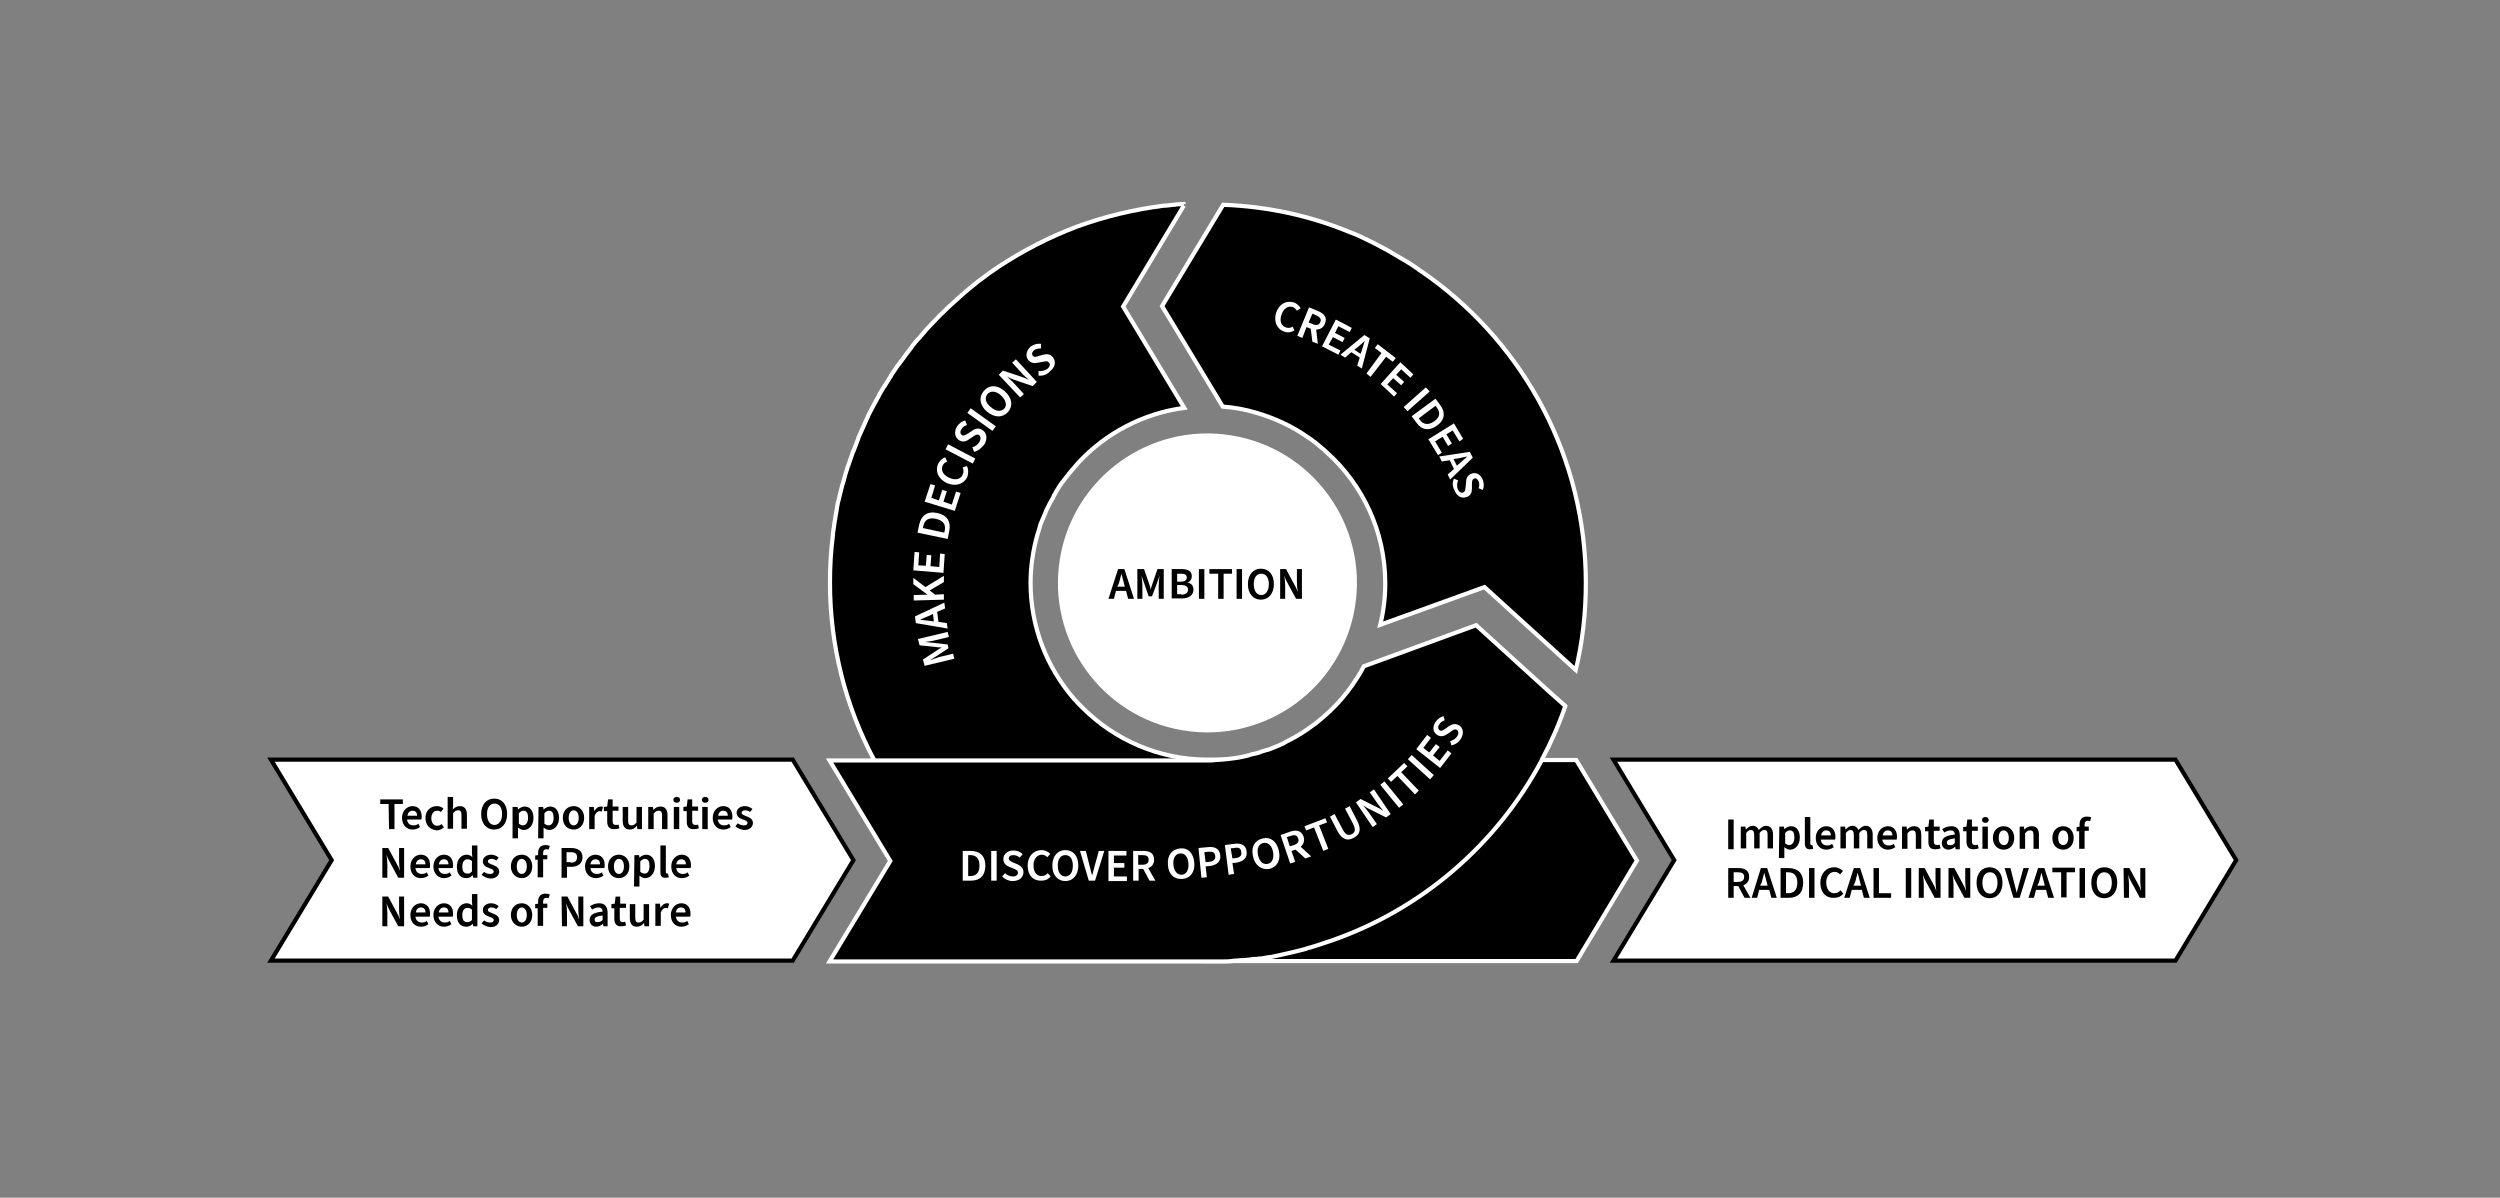 <?xml version="1.0" encoding="utf-8"?>
<!-- Generator: Adobe Illustrator 28.2.0, SVG Export Plug-In . SVG Version: 6.00 Build 0)  -->
<svg version="1.1" id="Ebene_1" xmlns="http://www.w3.org/2000/svg" xmlns:xlink="http://www.w3.org/1999/xlink" x="0px" y="0px"
	 viewBox="0 0 597 286" style="enable-background:new 0 0 597 286;" xml:space="preserve">
<rect x="0" y="0" width="597" height="286" fill="#808080" stroke="none"/>
<style type="text/css">
	.st0{fill:#FFFFFF;}
	.st1{stroke:#FFFFFF;stroke-miterlimit:10;}
	.st2{fill:#FFFFFF;stroke:#000000;stroke-miterlimit:10;}
</style>
<ellipse transform="matrix(0.16 -0.987 0.987 0.16 104.801 401.579)" class="st0" cx="288.4" cy="139.2" rx="35.7" ry="35.7"/>
<path class="st1" d="M282.7,49.1L282.7,49.1l-14.5,24.1l14.6,24.2c-9.9,1.3-18.8,6.1-25.3,13.1c-0.4,0.5-0.8,0.9-1.2,1.4l0,0
	c-0.4,0.4-0.7,0.9-1.1,1.3c-0.1,0.1-0.2,0.3-0.3,0.4c-0.3,0.3-0.5,0.7-0.8,1c-0.1,0.2-0.2,0.3-0.4,0.5c-0.2,0.3-0.5,0.7-0.7,1
	c-0.1,0.2-0.2,0.3-0.3,0.5c-0.3,0.5-0.6,0.9-0.8,1.4c-0.2,0.2-0.3,0.5-0.4,0.8c-0.1,0.2-0.3,0.5-0.4,0.7c-0.2,0.3-0.3,0.6-0.5,0.9
	c-0.1,0.2-0.2,0.4-0.3,0.6c-0.2,0.3-0.3,0.7-0.5,1c0,0.1-0.1,0.2-0.1,0.3c-0.4,0.9-0.7,1.7-1.1,2.6l0,0c-0.2,0.4-0.3,0.9-0.4,1.3
	c0,0.1-0.1,0.2-0.1,0.3c-0.1,0.4-0.3,0.9-0.4,1.3c-1,3.6-1.6,7.4-1.6,11.4c0,10.5,3.9,20.2,10.3,27.6c0.7,0.8,1.4,1.5,2.1,2.2
	c7.6,7.6,18.2,12.4,29.8,12.4h79.9c0,0,0,0,0,0.1l0,0h8.2l14.5,24l-14.4,24h-88.1c-20.5,0-39.4-6.9-54.6-18.4c-3.2-2.4-6.2-5-9-7.9
	c-6.4-6.4-11.9-13.7-16.1-21.7l0,0c0,0,0,0,0-0.1c-6.7-12.6-10.5-27-10.5-42.2c0-3.9,0.2-7.6,0.7-11.4l0,0c0-0.1,0-0.2,0-0.3
	c0-0.2,0.1-0.4,0.1-0.7c0.1-0.7,0.2-1.4,0.3-2.1c0-0.2,0.1-0.4,0.1-0.6c0.1-0.8,0.3-1.6,0.4-2.4c0-0.2,0.1-0.4,0.1-0.7
	c0.1-0.7,0.3-1.4,0.5-2.1c0-0.2,0.1-0.3,0.1-0.5c0.2-0.8,0.4-1.6,0.6-2.4c0.1-0.2,0.1-0.4,0.2-0.6c0.2-0.7,0.4-1.4,0.6-2.2
	c0-0.1,0.1-0.2,0.1-0.3c0.2-0.8,0.5-1.6,0.8-2.4c0.1-0.2,0.1-0.4,0.2-0.6c0.3-0.8,0.5-1.5,0.8-2.3c0,0,0-0.1,0.1-0.1
	c0.3-0.8,0.6-1.6,0.9-2.4c0.1-0.2,0.2-0.4,0.2-0.6c0.7-1.6,1.4-3.1,2.1-4.7c0.1-0.2,0.2-0.3,0.2-0.5c0.4-0.8,0.8-1.5,1.2-2.3l0,0
	c0.4-0.7,0.8-1.5,1.2-2.2c0.1-0.1,0.2-0.3,0.2-0.4c0.4-0.8,0.9-1.5,1.3-2.2c0,0,0-0.1,0.1-0.1c0.4-0.7,0.9-1.4,1.3-2.1
	c0.1-0.1,0.2-0.2,0.2-0.4c0.5-0.7,1-1.4,1.5-2.2l0.1-0.1c0.5-0.7,1-1.3,1.5-2c0.1-0.1,0.1-0.2,0.2-0.3c0.5-0.7,1.1-1.4,1.6-2.1
	c0-0.1,0.1-0.1,0.1-0.2c0.5-0.6,1-1.3,1.6-1.9c0.1-0.1,0.1-0.2,0.2-0.2c0.6-0.7,1.1-1.3,1.7-2c0.1-0.1,0.1-0.1,0.2-0.2
	c0.6-0.6,1.1-1.2,1.7-1.8c0-0.1,0.1-0.1,0.1-0.1c0.6-0.6,1.2-1.3,1.9-1.9c0.1-0.1,0.1-0.1,0.2-0.2c0.6-0.6,1.2-1.2,1.9-1.8l0.1-0.1
	c0.7-0.6,1.3-1.2,2-1.8c0.1-0.1,0.2-0.1,0.2-0.2c0.7-0.6,1.3-1.1,2-1.7l0,0c0.7-0.6,1.4-1.1,2.1-1.7c0.1-0.1,0.2-0.1,0.3-0.2
	c1.4-1.1,2.8-2.1,4.3-3.1c0.1-0.1,0.2-0.1,0.3-0.2c5.8-3.8,12-7,18.6-9.5c6.6-2.4,13.6-4.1,20.8-5c0.1,0,0.3,0,0.4,0
	c0.6-0.1,1.2-0.1,1.8-0.2c0.2,0,0.5,0,0.7-0.1c0.6,0,1.1-0.1,1.7-0.1C282.6,49.1,282.7,49.1,282.7,49.1"/>
<path class="st1" d="M352.5,149.3l17.7,16.1l3.5,3.1l0.1,0.1c-1.5,4.4-3.4,8.7-5.6,12.8c0,0,0,0,0,0.1l0,0
	c-10.7,20.1-28.7,35.7-50.5,43.2c-0.5,0.2-1,0.3-1.5,0.5s-1,0.3-1.5,0.5s-1.1,0.3-1.6,0.5c-0.4,0.1-0.9,0.2-1.3,0.4
	c-1.8,0.5-3.6,0.9-5.4,1.3c-0.4,0.1-0.9,0.2-1.3,0.3c-0.3,0.1-0.7,0.1-1,0.2c-0.4,0.1-0.8,0.2-1.3,0.2c-0.4,0.1-0.7,0.1-1.1,0.2
	c-0.3,0.1-0.7,0.1-1,0.1c-0.4,0.1-0.7,0.1-1.1,0.1c0,0-0.1,0-0.2,0c-0.4,0.1-0.9,0.1-1.3,0.2c-0.1,0-0.2,0-0.3,0
	c-0.5,0.1-1,0.1-1.5,0.1c-0.4,0-0.7,0.1-1.1,0.1c-0.3,0-0.7,0-1,0.1c-0.7,0.1-1.4,0.1-2.1,0.1c-0.4,0-0.7,0-1.1,0h0
	c-0.4,0-0.7,0-1.1,0c-0.5,0-1.1,0-1.6,0l0,0h-90.2l14.5-24l-14.5-24h10.4l0,0h79.8c0.6,0,1.3,0,1.9-0.1c1.9-0.1,3.8-0.3,5.6-0.6
	c0.9-0.2,1.7-0.3,2.6-0.6c0.1,0,0.2-0.1,0.3-0.1c0.3-0.1,0.6-0.2,0.9-0.2c0.1,0,0.3-0.1,0.4-0.1c0.4-0.1,0.8-0.2,1.2-0.4
	c0.4-0.1,0.8-0.3,1.3-0.4c0,0,0,0,0.1,0c0.3-0.1,0.6-0.2,0.9-0.3c0.2-0.1,0.4-0.2,0.7-0.3c0.8-0.3,1.5-0.6,2.3-1
	c0.2-0.1,0.4-0.2,0.5-0.3c1.8-0.9,3.6-1.9,5.3-3.1l0,0c2.5-1.7,4.8-3.7,6.9-5.9c1.8-1.9,3.4-4,4.8-6.2c0.6-0.9,1.2-1.9,1.7-2.9
	L352.5,149.3z"/>
<path class="st1" d="M341.4,66.2c-0.6-0.4-1.1-0.8-1.7-1.2c-0.3-0.2-0.6-0.4-0.9-0.6l-0.1-0.1c-0.5-0.4-1.1-0.7-1.6-1.1
	c-0.8-0.5-1.6-1-2.5-1.5c-0.6-0.3-1.1-0.7-1.7-1c-0.3-0.2-0.6-0.3-0.8-0.5c-0.3-0.2-0.6-0.3-0.9-0.5c-1.1-0.6-2.3-1.2-3.4-1.8l0,0
	c-1-0.5-1.9-0.9-2.9-1.4c-0.8-0.4-1.6-0.7-2.4-1c-0.2-0.1-0.3-0.1-0.5-0.2c-9.3-3.8-19.3-6-29.9-6.4l-14.6,24.2l14.5,24
	c2.8,0.2,5.5,0.7,8.1,1.5l0,0c4.4,1.3,8.5,3.2,12.2,5.8c0.5,0.3,0.9,0.6,1.4,1c0.3,0.2,0.6,0.4,0.9,0.7c0.2,0.2,0.5,0.4,0.7,0.6
	c0.5,0.4,1,0.8,1.5,1.3c8.6,7.7,14,18.9,14,31.3c0,3.4-0.4,6.7-1.2,9.9l24.9-9l21.8,19.8l0,0c1.6-6.7,2.4-13.6,2.4-20.8
	C378.7,109.2,364,82.6,341.4,66.2"/>
<path class="st2" d="M519.5,181.4H385.3l14.5,24l-14.5,24h134.2l14.5-24L519.5,181.4z"/>
<path class="st2" d="M189.3,181.4H64.7l14.5,24l-14.5,24h124.6l14.5-24L189.3,181.4z"/>
<g>
	<path class="st0" d="M304.7,74.8c0.7-2.2,2.4-3.1,4.2-2.6c0.9,0.3,1.4,0.9,1.7,1.4l-0.9,0.6c-0.3-0.4-0.6-0.8-1.1-0.9
		c-1.1-0.3-2.1,0.4-2.6,1.9s0,2.7,1.1,3c0.6,0.2,1.1,0.1,1.6-0.2l0.4,0.9c-0.8,0.5-1.6,0.6-2.4,0.3C305.1,78.7,304.1,77,304.7,74.8z
		"/>
</g>
<g>
	<path class="st0" d="M312.6,73.4l2.2,0.9c1.4,0.6,2.2,1.5,1.6,3c-0.4,1-1.2,1.4-2.1,1.4l0.4,3.4l-1.3-0.5l-0.4-3.1l-1-0.4l-1,2.6
		l-1.2-0.5L312.6,73.4z M313.5,77.4c0.9,0.4,1.5,0.2,1.8-0.5s-0.1-1.2-1-1.6l-0.9-0.4l-0.9,2.1L313.5,77.4z"/>
</g>
<g>
	<path class="st0" d="M319,76.3l3.8,2l-0.5,1l-2.7-1.4l-0.8,1.6l2.3,1.2l-0.5,1l-2.3-1.2l-1,1.8l2.8,1.4l-0.5,1l-3.9-2L319,76.3z"/>
</g>
<g>
	<path class="st0" d="M325.8,80l1.3,0.8l-1.9,7.2l-1.1-0.7l0.6-1.9l-2-1.3l-1.5,1.3l-1.1-0.7L325.8,80z M323.4,83.5l1.5,1l0.3-0.8
		c0.2-0.8,0.5-1.5,0.7-2.3l0,0c-0.6,0.6-1.2,1.1-1.8,1.6L323.4,83.5z"/>
</g>
<g>
	<path class="st0" d="M329.9,84.3l-1.6-1.2l0.7-0.9l4.3,3.3l-0.7,0.9l-1.6-1.2l-3.7,4.8l-1-0.8L329.9,84.3z"/>
</g>
<g>
	<path class="st0" d="M334.4,86.5l3.1,2.9l-0.7,0.8l-2.2-2l-1.2,1.3l1.9,1.7l-0.7,0.8l-1.9-1.7l-1.4,1.5l2.3,2.1l-0.7,0.8l-3.2-3
		L334.4,86.5z"/>
</g>
<g>
	<path class="st0" d="M340.5,92.5l0.9,1l-5.3,4.7l-0.9-1L340.5,92.5z"/>
</g>
<g>
	<path class="st0" d="M342.8,95.2l1.1,1.5c1.3,1.7,1.2,3.5-0.7,4.9c-1.9,1.4-3.7,1.1-4.9-0.6l-1.2-1.6L342.8,95.2z M339.1,100.3
		c0.8,1.1,2,1.3,3.4,0.3s1.5-2.1,0.6-3.3l-0.3-0.4l-4,3L339.1,100.3z"/>
</g>
<g>
	<path class="st0" d="M347.2,101.1l2.2,3.7l-0.9,0.6l-1.6-2.6l-1.5,0.9l1.3,2.2l-0.9,0.6l-1.3-2.2l-1.8,1.1l1.6,2.7l-0.9,0.6
		l-2.3-3.8L347.2,101.1z"/>
</g>
<g>
	<path class="st0" d="M351,107.9l0.7,1.4l-5.4,5.2l-0.6-1.2l1.5-1.3l-1-2.1l-1.9,0.3l-0.6-1.2L351,107.9z M347.1,109.6l0.8,1.6
		l0.7-0.6c0.6-0.5,1.2-1.1,1.8-1.6l0,0c-0.8,0.2-1.6,0.3-2.4,0.5L347.1,109.6z"/>
</g>
<g>
	<path class="st0" d="M347.2,114.3l1,0.4c-0.3,0.7-0.3,1.4-0.1,2.1c0.3,0.7,0.8,1,1.3,0.8s0.5-0.7,0.6-1.4l0.1-1.1
		c0-0.8,0.3-1.6,1.3-2c1.1-0.4,2.2,0.2,2.7,1.5c0.3,0.8,0.3,1.7,0,2.4l-1-0.4c0.2-0.6,0.2-1.1,0-1.6c-0.2-0.6-0.7-0.9-1.1-0.7
		c-0.5,0.2-0.5,0.8-0.5,1.4v1c0,0.9-0.3,1.7-1.3,2c-1.1,0.4-2.3-0.1-2.9-1.7C346.8,116.1,346.8,115.1,347.2,114.3z"/>
</g>
<g>
	<path class="st0" d="M229.9,203.2h1.9c2.2,0,3.5,1.2,3.5,3.5c0,2.4-1.3,3.6-3.4,3.6h-2V203.2z M231.7,209.2c1.4,0,2.2-0.8,2.2-2.5
		s-0.8-2.5-2.2-2.5h-0.5v5H231.7z"/>
</g>
<g>
	<path class="st0" d="M236.7,203.2h1.3v7.1h-1.3V203.2z"/>
</g>
<g>
	<path class="st0" d="M239.3,209.3l0.7-0.8c0.5,0.5,1.2,0.8,1.9,0.8c0.8,0,1.2-0.4,1.2-0.9c0-0.6-0.5-0.7-1.1-1l-1-0.4
		c-0.7-0.3-1.4-0.8-1.4-1.9c0-1.1,1-2,2.4-2c0.9,0,1.7,0.3,2.2,0.9l-0.7,0.8c-0.4-0.4-1-0.6-1.5-0.6c-0.7,0-1.1,0.3-1.1,0.8
		s0.5,0.7,1.1,1l1,0.4c0.8,0.4,1.4,0.9,1.4,1.9c0,1.2-1,2.1-2.6,2.1C240.9,210.4,240,210,239.3,209.3z"/>
</g>
<g>
	<path class="st0" d="M245.4,206.7c0-2.3,1.5-3.7,3.3-3.7c0.9,0,1.6,0.4,2.1,0.9l-0.7,0.8c-0.4-0.4-0.8-0.6-1.3-0.6
		c-1.1,0-2,1-2,2.5c0,1.6,0.7,2.6,1.9,2.6c0.6,0,1.1-0.2,1.5-0.7l0.7,0.8c-0.6,0.7-1.3,1-2.2,1C246.8,210.4,245.4,209.1,245.4,206.7
		z"/>
</g>
<g>
	<path class="st0" d="M251.3,206.7c0-2.3,1.3-3.7,3.1-3.7c1.9,0,3.1,1.4,3.1,3.7s-1.3,3.7-3.1,3.7
		C252.6,210.4,251.3,209,251.3,206.7z M256.2,206.7c0-1.6-0.7-2.5-1.8-2.5s-1.8,0.9-1.8,2.5s0.7,2.6,1.8,2.6
		C255.5,209.3,256.2,208.3,256.2,206.7z"/>
</g>
<g>
	<path class="st0" d="M257.9,203.2h1.4l0.9,3.6c0.2,0.8,0.4,1.5,0.6,2.3l0,0c0.2-0.8,0.4-1.5,0.6-2.3l1-3.6h1.3l-2.2,7.1H260
		L257.9,203.2z"/>
</g>
<g>
	<path class="st0" d="M264.7,203.2h4.3v1.1h-3v1.8h2.5v1.1H266v2.1h3.1v1.1h-4.4V203.2z"/>
</g>
<g>
	<path class="st0" d="M270.6,203.2h2.4c1.5,0,2.6,0.5,2.6,2.1c0,1.1-0.6,1.7-1.4,2l1.7,3h-1.4l-1.5-2.8h-1.1v2.8h-1.3L270.6,203.2
		L270.6,203.2z M272.8,206.5c1,0,1.5-0.4,1.5-1.2s-0.5-1.1-1.5-1.1h-1v2.3H272.8z"/>
</g>
<g>
	<path class="st0" d="M278.9,206.5c-0.2-2.3,1-3.7,2.9-3.9s3.2,1.1,3.4,3.4c0.2,2.3-1,3.8-2.9,3.9S279,208.8,278.9,206.5z
		 M283.8,206.2c-0.1-1.6-0.9-2.5-2-2.4s-1.7,1.1-1.6,2.6c0.1,1.6,0.9,2.5,2,2.5C283.3,208.8,283.9,207.8,283.8,206.2z"/>
</g>
<g>
	<path class="st0" d="M286.2,202.5l2.2-0.2c1.6-0.2,2.8,0.3,3,1.9c0.2,1.6-0.9,2.4-2.5,2.6l-1,0.1l0.3,2.6l-1.3,0.1L286.2,202.5z
		 M288.8,205.8c1-0.1,1.5-0.6,1.4-1.4c-0.1-0.9-0.7-1.1-1.7-1l-0.9,0.1l0.3,2.4L288.8,205.8z"/>
</g>
<g>
	<path class="st0" d="M292.5,201.8l2.2-0.3c1.6-0.2,2.8,0.2,3,1.8s-0.8,2.4-2.4,2.7l-1,0.1l0.4,2.6l-1.3,0.2L292.5,201.8z
		 M295.1,204.9c1-0.1,1.5-0.6,1.3-1.5c-0.1-0.9-0.7-1.1-1.7-0.9l-0.8,0.1l0.4,2.4L295.1,204.9z"/>
</g>
<g>
	<path class="st0" d="M299.2,204.4c-0.5-2.2,0.5-3.8,2.4-4.2c1.8-0.4,3.3,0.7,3.8,3s-0.5,3.9-2.3,4.3
		C301.2,207.8,299.6,206.6,299.2,204.4z M304,203.4c-0.3-1.5-1.2-2.3-2.3-2.1c-1.1,0.2-1.6,1.3-1.3,2.8c0.3,1.6,1.2,2.4,2.3,2.2
		C303.8,206.1,304.3,204.9,304,203.4z"/>
</g>
<g>
	<path class="st0" d="M305.8,199.4l2.3-0.8c1.4-0.5,2.7-0.3,3.2,1.2c0.3,1,0,1.8-0.7,2.4l2.5,2.3l-1.4,0.5l-2.3-2.1l-1,0.3l0.9,2.6
		l-1.2,0.4L305.8,199.4z M309,201.8c0.9-0.3,1.3-0.9,1-1.6c-0.3-0.8-0.8-0.9-1.8-0.6l-0.9,0.3l0.7,2.2L309,201.8z"/>
</g>
<g>
	<path class="st0" d="M313.8,197.6l-1.9,0.7l-0.4-1l5-1.9l0.4,1l-1.9,0.7l2.2,5.6l-1.2,0.5L313.8,197.6z"/>
</g>
<g>
	<path class="st0" d="M319.4,198.5l-1.8-3.5l1.1-0.6l1.9,3.6c0.7,1.4,1.4,1.6,2.2,1.2c0.8-0.4,1-1.1,0.3-2.5l-1.9-3.6l1.1-0.6
		l1.8,3.5c1.1,2.1,0.6,3.4-0.9,4.1C321.8,200.9,320.5,200.5,319.4,198.5z"/>
</g>
<g>
	<path class="st0" d="M323.8,191.6l1.1-0.8l4,2c0.5,0.2,1,0.6,1.5,0.9l0,0c-0.5-0.6-1.1-1.3-1.5-1.9l-1.8-2.6l1-0.7l4,5.9l-1.1,0.8
		l-4-2c-0.5-0.2-1-0.6-1.5-0.9l0,0c0.5,0.6,1,1.2,1.5,1.9l1.8,2.6l-1,0.7L323.8,191.6z"/>
</g>
<g>
	<path class="st0" d="M329.6,187.4l1-0.8l4.5,5.5l-1,0.8L329.6,187.4z"/>
</g>
<g>
	<path class="st0" d="M333.7,185.3l-1.5,1.4l-0.8-0.8l3.9-3.7l0.8,0.8l-1.5,1.4l4.2,4.4l-0.9,0.9L333.7,185.3z"/>
</g>
<g>
	<path class="st0" d="M336.2,181.3l0.9-1l5.3,4.8l-0.9,1L336.2,181.3z"/>
</g>
<g>
	<path class="st0" d="M338.2,178.9l2.6-3.4l0.9,0.7l-1.8,2.4l1.4,1.1l1.6-2l0.9,0.7l-1.6,2l1.6,1.3l1.9-2.5l0.9,0.7l-2.7,3.5
		L338.2,178.9z"/>
</g>
<g>
	<path class="st0" d="M346.6,178l-0.3-1c0.7-0.2,1.3-0.6,1.7-1.2c0.4-0.7,0.3-1.2-0.1-1.5c-0.5-0.3-0.9,0-1.4,0.4l-0.9,0.6
		c-0.6,0.4-1.5,0.8-2.4,0.2c-1-0.6-1.2-1.9-0.4-3.1c0.5-0.7,1.2-1.2,1.9-1.4l0.3,1c-0.6,0.2-1,0.5-1.3,1c-0.4,0.6-0.3,1.1,0.1,1.4
		c0.5,0.3,0.9-0.1,1.4-0.4l0.8-0.6c0.8-0.5,1.5-0.7,2.4-0.2c1,0.6,1.3,1.9,0.4,3.3C348.4,177.2,347.6,177.8,346.6,178z"/>
</g>
<g>
	<path d="M267,135.9h1.5l2.3,7.1h-1.4l-0.5-1.9h-2.4L266,143h-1.3L267,135.9z M266.8,140.1h1.8l-0.2-0.8c-0.2-0.8-0.4-1.6-0.6-2.3
		l0,0c-0.2,0.8-0.4,1.6-0.6,2.3L266.8,140.1z"/>
	<path d="M271.7,135.9h1.5l1.2,3.5c0.2,0.5,0.3,0.9,0.4,1.4l0,0c0.1-0.5,0.2-0.9,0.4-1.4l1.2-3.5h1.5v7.1h-1.2v-3.2
		c0-0.7,0.1-1.7,0.2-2.3l0,0l-0.6,1.7l-1.2,3.2h-0.8l-1.1-3.2l-0.6-1.7l0,0c0.1,0.7,0.2,1.6,0.2,2.3v3.2h-1.2v-7.1H271.7z"/>
	<path d="M279.8,135.9h2.3c1.5,0,2.5,0.4,2.5,1.7c0,0.7-0.4,1.3-1,1.5l0,0c0.8,0.2,1.4,0.7,1.4,1.7c0,1.4-1.2,2.1-2.7,2.1h-2.5
		L279.8,135.9L279.8,135.9z M282,138.9c1,0,1.4-0.4,1.4-1c0-0.7-0.5-0.9-1.4-0.9h-0.9v1.9H282z M282.1,142c1,0,1.6-0.4,1.6-1.2
		c0-0.7-0.6-1.1-1.6-1.1h-1v2.2h1V142z"/>
	<path d="M286.3,135.9h1.3v7.1h-1.3V135.9z"/>
	<path d="M290.8,137h-2v-1.1h5.4v1.1h-2v6h-1.3v-6H290.8z"/>
	<path d="M295.3,135.9h1.3v7.1h-1.3V135.9z"/>
	<path d="M298,139.5c0-2.3,1.3-3.7,3.1-3.7c1.9,0,3.1,1.4,3.1,3.7s-1.3,3.7-3.1,3.7S298,141.8,298,139.5z M303,139.5
		c0-1.6-0.7-2.5-1.8-2.5c-1.1,0-1.8,0.9-1.8,2.5s0.7,2.6,1.8,2.6S303,141,303,139.5z"/>
	<path d="M305.7,135.9h1.4l2.1,3.9c0.3,0.5,0.5,1,0.7,1.6l0,0c-0.1-0.8-0.2-1.6-0.2-2.4v-3.1h1.2v7.1h-1.4l-2.1-3.9
		c-0.3-0.5-0.5-1-0.7-1.6l0,0c0.1,0.7,0.2,1.6,0.2,2.4v3.1h-1.2V135.9z"/>
</g>
<g>
	<path d="M92.8,192h-2v-1.1h5.4v1.1h-2v6h-1.3L92.8,192L92.8,192z"/>
	<path d="M96,195.3c0-1.7,1.2-2.8,2.5-2.8c1.4,0,2.2,1,2.2,2.5c0,0.3,0,0.5-0.1,0.7h-3.4c0.1,0.9,0.7,1.4,1.5,1.4
		c0.5,0,0.9-0.1,1.2-0.4l0.4,0.8c-0.5,0.4-1.2,0.6-1.8,0.6C97.2,198.1,96,197.1,96,195.3z M99.6,194.8c0-0.8-0.4-1.2-1.1-1.2
		c-0.6,0-1.1,0.4-1.2,1.2H99.6z"/>
	<path d="M101.6,195.3c0-1.8,1.3-2.8,2.7-2.8c0.7,0,1.2,0.2,1.6,0.6l-0.6,0.8c-0.3-0.2-0.5-0.3-0.9-0.3c-0.8,0-1.4,0.7-1.4,1.8
		s0.6,1.8,1.4,1.8c0.4,0,0.8-0.2,1.1-0.4l0.5,0.8c-0.5,0.4-1.1,0.7-1.7,0.7C102.7,198.1,101.6,197.1,101.6,195.3z"/>
	<path d="M106.9,190.3h1.3v2l-0.1,1c0.4-0.4,1-0.8,1.7-0.8c1.2,0,1.7,0.8,1.7,2.1v3.3h-1.3v-3.2c0-0.9-0.2-1.2-0.8-1.2
		c-0.5,0-0.8,0.2-1.2,0.7v3.7h-1.3C106.9,197.9,106.9,190.3,106.9,190.3z"/>
	<path d="M114.9,194.4c0-2.3,1.3-3.7,3.1-3.7c1.9,0,3.1,1.4,3.1,3.7s-1.3,3.7-3.1,3.7C116.2,198.1,114.9,196.7,114.9,194.4z
		 M119.9,194.4c0-1.6-0.7-2.5-1.8-2.5c-1.1,0-1.8,0.9-1.8,2.5s0.7,2.6,1.8,2.6C119.1,197,119.9,196,119.9,194.4z"/>
	<path d="M122.5,192.7h1.1l0.1,0.6l0,0c0.5-0.4,1-0.7,1.6-0.7c1.3,0,2.1,1.1,2.1,2.7c0,1.8-1.1,2.9-2.3,2.9c-0.5,0-0.9-0.2-1.4-0.6
		v0.9v1.7h-1.3v-7.5H122.5z M126.1,195.3c0-1.1-0.3-1.7-1.1-1.7c-0.4,0-0.7,0.2-1.1,0.6v2.5c0.4,0.3,0.7,0.4,1,0.4
		C125.5,197.1,126.1,196.5,126.1,195.3z"/>
	<path d="M128.6,192.7h1.1l0.1,0.6l0,0c0.5-0.4,1-0.7,1.6-0.7c1.3,0,2.1,1.1,2.1,2.7c0,1.8-1.1,2.9-2.3,2.9c-0.5,0-0.9-0.2-1.4-0.6
		v0.9v1.7h-1.3L128.6,192.7L128.6,192.7z M132.2,195.3c0-1.1-0.3-1.7-1.1-1.7c-0.4,0-0.7,0.2-1.1,0.6v2.5c0.4,0.3,0.7,0.4,1,0.4
		C131.7,197.1,132.2,196.5,132.2,195.3z"/>
	<path d="M134.4,195.3c0-1.8,1.2-2.8,2.6-2.8c1.3,0,2.5,1,2.5,2.8s-1.2,2.8-2.5,2.8C135.6,198.1,134.4,197.1,134.4,195.3z
		 M138.2,195.3c0-1.1-0.5-1.8-1.2-1.8s-1.2,0.7-1.2,1.8s0.5,1.8,1.2,1.8S138.2,196.4,138.2,195.3z"/>
	<path d="M140.7,192.7h1.1l0.1,1l0,0c0.4-0.7,1-1.1,1.5-1.1c0.3,0,0.4,0,0.6,0.1l-0.3,1.1c-0.2,0-0.3-0.1-0.5-0.1
		c-0.4,0-0.9,0.3-1.2,1.1v3.2h-1.3L140.7,192.7L140.7,192.7z"/>
	<path d="M145,196.2v-2.5h-0.8v-1l0.8-0.1l0.2-1.7h1.1v1.7h1.4v1h-1.4v2.5c0,0.6,0.2,0.9,0.8,0.9c0.2,0,0.4,0,0.6-0.1l0.2,0.9
		c-0.3,0.1-0.7,0.2-1.1,0.2C145.5,198.1,145,197.3,145,196.2z"/>
	<path d="M148.7,196v-3.3h1.3v3.2c0,0.9,0.2,1.2,0.8,1.2c0.5,0,0.8-0.2,1.2-0.7v-3.7h1.3v5.3h-1.1l-0.1-0.8l0,0
		c-0.5,0.6-1,0.9-1.7,0.9C149.2,198.1,148.7,197.3,148.7,196z"/>
	<path d="M154.8,192.7h1.1l0.1,0.7l0,0c0.5-0.5,1-0.8,1.7-0.8c1.2,0,1.7,0.8,1.7,2.1v3.3h-1.3v-3.2c0-0.9-0.2-1.2-0.8-1.2
		c-0.5,0-0.8,0.2-1.2,0.7v3.7h-1.3V192.7z"/>
	<path d="M160.8,191c0-0.4,0.3-0.7,0.8-0.7s0.8,0.3,0.8,0.7s-0.3,0.7-0.8,0.7S160.8,191.4,160.8,191z M160.9,192.7h1.3v5.3h-1.3
		V192.7z"/>
	<path d="M164,196.2v-2.5h-0.8v-1l0.8-0.1l0.2-1.7h1.1v1.7h1.4v1h-1.4v2.5c0,0.6,0.2,0.9,0.8,0.9c0.2,0,0.4,0,0.6-0.1l0.2,0.9
		c-0.3,0.1-0.7,0.2-1.1,0.2C164.4,198.1,164,197.3,164,196.2z"/>
	<path d="M167.6,191c0-0.4,0.3-0.7,0.8-0.7s0.8,0.3,0.8,0.7s-0.3,0.7-0.8,0.7S167.6,191.4,167.6,191z M167.7,192.7h1.3v5.3h-1.3
		V192.7z"/>
	<path d="M170.2,195.3c0-1.7,1.2-2.8,2.5-2.8c1.4,0,2.2,1,2.2,2.5c0,0.3,0,0.5-0.1,0.7h-3.4c0.1,0.9,0.7,1.4,1.5,1.4
		c0.5,0,0.9-0.1,1.2-0.4l0.4,0.8c-0.5,0.4-1.2,0.6-1.8,0.6C171.4,198.1,170.2,197.1,170.2,195.3z M173.8,194.8
		c0-0.8-0.4-1.2-1.1-1.2c-0.6,0-1.1,0.4-1.2,1.2H173.8z"/>
	<path d="M175.6,197.3l0.6-0.7c0.5,0.4,1,0.5,1.5,0.5c0.6,0,0.8-0.3,0.8-0.6c0-0.4-0.5-0.6-1.1-0.8c-0.8-0.3-1.5-0.7-1.5-1.6
		c0-0.9,0.8-1.6,2-1.6c0.7,0,1.3,0.3,1.8,0.7l-0.6,0.7c-0.4-0.3-0.8-0.4-1.2-0.4c-0.5,0-0.8,0.3-0.8,0.6c0,0.4,0.4,0.5,1.1,0.8
		c0.8,0.3,1.6,0.7,1.6,1.6c0,0.9-0.7,1.7-2.1,1.7C176.9,198.1,176.1,197.8,175.6,197.3z"/>
</g>
<g>
	<path d="M91.3,202.5h1.4l2.1,3.9c0.3,0.5,0.5,1,0.7,1.6l0,0c-0.1-0.8-0.2-1.6-0.2-2.4v-3.1h1.2v7.1h-1.4l-2.1-3.9
		c-0.3-0.5-0.5-1-0.7-1.6l0,0c0.1,0.7,0.2,1.6,0.2,2.4v3.1h-1.2V202.5z"/>
	<path d="M98,206.9c0-1.7,1.2-2.8,2.5-2.8c1.4,0,2.2,1,2.2,2.5c0,0.3,0,0.5-0.1,0.7h-3.4c0.1,0.9,0.7,1.4,1.5,1.4
		c0.5,0,0.9-0.1,1.2-0.4l0.4,0.8c-0.5,0.4-1.2,0.6-1.8,0.6C99.1,209.7,98,208.7,98,206.9z M101.6,206.4c0-0.8-0.4-1.2-1.1-1.2
		c-0.6,0-1.1,0.4-1.2,1.2H101.6z"/>
	<path d="M103.5,206.9c0-1.7,1.2-2.8,2.5-2.8c1.4,0,2.2,1,2.2,2.5c0,0.3,0,0.5-0.1,0.7h-3.4c0.1,0.9,0.7,1.4,1.5,1.4
		c0.5,0,0.9-0.1,1.2-0.4l0.4,0.8c-0.5,0.4-1.2,0.6-1.8,0.6C104.7,209.7,103.5,208.7,103.5,206.9z M107.1,206.4
		c0-0.8-0.4-1.2-1.1-1.2c-0.6,0-1.1,0.4-1.2,1.2H107.1z"/>
	<path d="M109.1,206.9c0-1.7,1.1-2.8,2.3-2.8c0.6,0,1,0.2,1.4,0.6l-0.1-0.9v-1.9h1.3v7.7h-1l-0.1-0.6l0,0c-0.4,0.4-0.9,0.7-1.5,0.7
		C109.9,209.7,109.1,208.7,109.1,206.9z M112.7,208.1v-2.5c-0.4-0.3-0.7-0.4-1.1-0.4c-0.7,0-1.2,0.6-1.2,1.7c0,1.2,0.4,1.7,1.2,1.7
		C112,208.7,112.3,208.5,112.7,208.1z"/>
	<path d="M115,208.9l0.6-0.7c0.5,0.4,1,0.5,1.5,0.5c0.6,0,0.8-0.3,0.8-0.6c0-0.4-0.5-0.6-1.1-0.8c-0.8-0.3-1.5-0.7-1.5-1.6
		c0-0.9,0.8-1.6,2-1.6c0.7,0,1.3,0.3,1.8,0.7l-0.6,0.7c-0.4-0.3-0.8-0.4-1.2-0.4c-0.5,0-0.8,0.3-0.8,0.6c0,0.4,0.4,0.5,1.1,0.8
		c0.8,0.3,1.6,0.7,1.6,1.6c0,0.9-0.7,1.7-2.1,1.7C116.3,209.7,115.5,209.4,115,208.9z"/>
	<path d="M122,206.9c0-1.8,1.2-2.8,2.6-2.8c1.3,0,2.5,1,2.5,2.8s-1.2,2.8-2.5,2.8C123.3,209.7,122,208.7,122,206.9z M125.8,206.9
		c0-1.1-0.5-1.8-1.2-1.8s-1.2,0.7-1.2,1.8s0.5,1.8,1.2,1.8S125.8,208,125.8,206.9z"/>
	<path d="M128.5,205.3h-0.7v-1l0.7-0.1v-0.5c0-1.1,0.5-1.9,1.8-1.9c0.4,0,0.8,0.1,1,0.2l-0.3,0.9c-0.2-0.1-0.4-0.1-0.6-0.1
		c-0.4,0-0.7,0.3-0.7,0.9v0.5h1v1h-1v4.3h-1.3v-4.2H128.5z"/>
	<path d="M134.1,202.5h2.2c1.6,0,2.8,0.6,2.8,2.2c0,1.6-1.2,2.3-2.7,2.3h-1v2.6h-1.3V202.5z M136.3,206c1,0,1.5-0.4,1.5-1.3
		c0-0.9-0.5-1.2-1.6-1.2h-0.9v2.4h1V206z"/>
	<path d="M139.7,206.9c0-1.7,1.2-2.8,2.5-2.8c1.4,0,2.2,1,2.2,2.5c0,0.3,0,0.5-0.1,0.7H141c0.1,0.9,0.7,1.4,1.5,1.4
		c0.5,0,0.9-0.1,1.2-0.4l0.4,0.8c-0.5,0.4-1.2,0.6-1.8,0.6C140.9,209.7,139.7,208.7,139.7,206.9z M143.3,206.4
		c0-0.8-0.4-1.2-1.1-1.2c-0.6,0-1.1,0.4-1.2,1.2H143.3z"/>
	<path d="M145.2,206.9c0-1.8,1.2-2.8,2.6-2.8c1.3,0,2.5,1,2.5,2.8s-1.2,2.8-2.5,2.8C146.4,209.7,145.2,208.7,145.2,206.9z
		 M149,206.9c0-1.1-0.5-1.8-1.2-1.8s-1.2,0.7-1.2,1.8s0.5,1.8,1.2,1.8S149,208,149,206.9z"/>
	<path d="M151.5,204.2h1.1l0.1,0.6l0,0c0.5-0.4,1-0.7,1.6-0.7c1.3,0,2.1,1.1,2.1,2.7c0,1.8-1.1,2.9-2.3,2.9c-0.5,0-0.9-0.2-1.4-0.6
		v0.9v1.7h-1.3L151.5,204.2L151.5,204.2z M155.1,206.8c0-1.1-0.3-1.7-1.1-1.7c-0.4,0-0.7,0.2-1.1,0.6v2.5c0.4,0.3,0.7,0.4,1,0.4
		C154.6,208.7,155.1,208,155.1,206.8z"/>
	<path d="M157.7,208.2v-6.3h1.3v6.3c0,0.3,0.1,0.4,0.3,0.4c0.1,0,0.1,0,0.2,0l0.2,0.9c-0.2,0.1-0.4,0.1-0.7,0.1
		C158,209.7,157.7,209.1,157.7,208.2z"/>
	<path d="M160.3,206.9c0-1.7,1.2-2.8,2.5-2.8c1.4,0,2.2,1,2.2,2.5c0,0.3,0,0.5-0.1,0.7h-3.4c0.1,0.9,0.7,1.4,1.5,1.4
		c0.5,0,0.9-0.1,1.2-0.4l0.4,0.8c-0.5,0.4-1.2,0.6-1.8,0.6C161.4,209.7,160.3,208.7,160.3,206.9z M163.8,206.4
		c0-0.8-0.4-1.2-1.1-1.2c-0.6,0-1.1,0.4-1.2,1.2H163.8z"/>
</g>
<g>
	<path d="M91.3,214.1h1.4l2.1,3.9c0.3,0.5,0.5,1,0.7,1.6l0,0c-0.1-0.8-0.2-1.6-0.2-2.4v-3.1h1.2v7.1h-1.4l-2.1-3.9
		c-0.3-0.5-0.5-1-0.7-1.6l0,0c0.1,0.7,0.2,1.6,0.2,2.4v3.1h-1.2V214.1z"/>
	<path d="M98,218.5c0-1.7,1.2-2.8,2.5-2.8c1.4,0,2.2,1,2.2,2.5c0,0.3,0,0.5-0.1,0.7h-3.4c0.1,0.9,0.7,1.4,1.5,1.4
		c0.5,0,0.9-0.1,1.2-0.4l0.4,0.8c-0.5,0.4-1.2,0.6-1.8,0.6C99.1,221.3,98,220.3,98,218.5z M101.6,217.9c0-0.8-0.4-1.2-1.1-1.2
		c-0.6,0-1.1,0.4-1.2,1.2H101.6z"/>
	<path d="M103.5,218.5c0-1.7,1.2-2.8,2.5-2.8c1.4,0,2.2,1,2.2,2.5c0,0.3,0,0.5-0.1,0.7h-3.4c0.1,0.9,0.7,1.4,1.5,1.4
		c0.5,0,0.9-0.1,1.2-0.4l0.4,0.8c-0.5,0.4-1.2,0.6-1.8,0.6C104.7,221.3,103.5,220.3,103.5,218.5z M107.1,217.9
		c0-0.8-0.4-1.2-1.1-1.2c-0.6,0-1.1,0.4-1.2,1.2H107.1z"/>
	<path d="M109.1,218.5c0-1.7,1.1-2.8,2.3-2.8c0.6,0,1,0.2,1.4,0.6l-0.1-0.9v-1.9h1.3v7.7h-1l-0.1-0.6l0,0c-0.4,0.4-0.9,0.7-1.5,0.7
		C109.9,221.3,109.1,220.3,109.1,218.5z M112.7,219.7v-2.5c-0.4-0.3-0.7-0.4-1.1-0.4c-0.7,0-1.2,0.6-1.2,1.7c0,1.2,0.4,1.7,1.2,1.7
		C112,220.2,112.3,220.1,112.7,219.7z"/>
	<path d="M115,220.5l0.6-0.7c0.5,0.4,1,0.5,1.5,0.5c0.6,0,0.8-0.3,0.8-0.6c0-0.4-0.5-0.6-1.1-0.8c-0.8-0.3-1.5-0.7-1.5-1.6
		c0-0.9,0.8-1.6,2-1.6c0.7,0,1.3,0.3,1.8,0.7l-0.6,0.7c-0.4-0.3-0.8-0.4-1.2-0.4c-0.5,0-0.8,0.3-0.8,0.6c0,0.4,0.4,0.5,1.1,0.8
		c0.8,0.3,1.6,0.7,1.6,1.6c0,0.9-0.7,1.7-2.1,1.7C116.3,221.3,115.5,221,115,220.5z"/>
	<path d="M122,218.5c0-1.8,1.2-2.8,2.6-2.8c1.3,0,2.5,1,2.5,2.8s-1.2,2.8-2.5,2.8C123.3,221.3,122,220.3,122,218.5z M125.8,218.5
		c0-1.1-0.5-1.8-1.2-1.8s-1.2,0.7-1.2,1.8s0.5,1.8,1.2,1.8S125.8,219.6,125.8,218.5z"/>
	<path d="M128.5,216.9h-0.7v-1l0.7-0.1v-0.5c0-1.1,0.5-1.9,1.8-1.9c0.4,0,0.8,0.1,1,0.2l-0.3,0.9c-0.2-0.1-0.4-0.1-0.6-0.1
		c-0.4,0-0.7,0.3-0.7,0.9v0.5h1v1h-1v4.3h-1.3v-4.2H128.5z"/>
	<path d="M134.1,214.1h1.4l2.1,3.9c0.3,0.5,0.5,1,0.7,1.6l0,0c-0.1-0.8-0.2-1.6-0.2-2.4v-3.1h1.2v7.1H138l-2.1-3.9
		c-0.3-0.5-0.5-1-0.7-1.6l0,0c0.1,0.7,0.2,1.6,0.2,2.4v3.1h-1.2L134.1,214.1L134.1,214.1z"/>
	<path d="M140.8,219.7c0-1.2,0.9-1.8,3.1-2c0-0.5-0.2-1-1-1c-0.5,0-1,0.2-1.5,0.5l-0.5-0.8c0.6-0.4,1.3-0.7,2.2-0.7
		c1.3,0,2,0.8,2,2.3v3.2h-1l-0.1-0.6l0,0c-0.5,0.4-1,0.7-1.6,0.7C141.5,221.3,140.8,220.7,140.8,219.7z M143.9,219.7v-1.1
		c-1.5,0.2-1.9,0.5-1.9,1s0.3,0.6,0.7,0.6S143.5,220.1,143.9,219.7z"/>
	<path d="M146.7,219.4v-2.5H146v-1l0.8-0.1l0.2-1.7h1.1v1.7h1.4v1H148v2.5c0,0.6,0.2,0.9,0.7,0.9c0.2,0,0.4,0,0.6-0.1l0.2,0.9
		c-0.3,0.1-0.7,0.2-1.1,0.2C147.2,221.3,146.7,220.5,146.7,219.4z"/>
	<path d="M150.4,219.2v-3.3h1.3v3.2c0,0.9,0.2,1.2,0.8,1.2c0.5,0,0.8-0.2,1.2-0.7v-3.7h1.3v5.3h-1.1l-0.1-0.8l0,0
		c-0.5,0.6-1,0.9-1.7,0.9C150.9,221.3,150.4,220.5,150.4,219.2z"/>
	<path d="M156.5,215.8h1.1l0.1,1l0,0c0.4-0.7,1-1.1,1.5-1.1c0.3,0,0.4,0,0.6,0.1l-0.3,1.1c-0.2,0-0.3-0.1-0.5-0.1
		c-0.4,0-0.9,0.3-1.2,1.1v3.2h-1.3L156.5,215.8L156.5,215.8z"/>
	<path d="M160.2,218.5c0-1.7,1.2-2.8,2.5-2.8c1.4,0,2.2,1,2.2,2.5c0,0.3,0,0.5-0.1,0.7h-3.4c0.1,0.9,0.7,1.4,1.5,1.4
		c0.5,0,0.9-0.1,1.2-0.4l0.4,0.8c-0.5,0.4-1.2,0.6-1.8,0.6C161.3,221.3,160.2,220.3,160.2,218.5z M163.7,217.9
		c0-0.8-0.4-1.2-1.1-1.2c-0.6,0-1.1,0.4-1.2,1.2H163.7z"/>
</g>
<g>
	<path d="M412.7,195.7h1.3v7.1h-1.3V195.7z"/>
	<path d="M415.7,197.4h1.1l0.1,0.7l0,0c0.5-0.5,1-0.9,1.6-0.9c0.8,0,1.2,0.4,1.5,1c0.5-0.5,1-1,1.7-1c1.1,0,1.7,0.8,1.7,2.1v3.3
		h-1.3v-3.2c0-0.9-0.2-1.2-0.8-1.2c-0.3,0-0.7,0.2-1.1,0.7v3.7h-1.3v-3.2c0-0.9-0.3-1.2-0.8-1.2c-0.3,0-0.7,0.2-1.1,0.7v3.7h-1.3
		L415.7,197.4L415.7,197.4z"/>
	<path d="M424.9,197.4h1.1l0.1,0.6l0,0c0.5-0.4,1-0.7,1.6-0.7c1.3,0,2.1,1.1,2.1,2.7c0,1.8-1.1,2.9-2.3,2.9c-0.5,0-0.9-0.2-1.4-0.6
		v0.9v1.7h-1.3L424.9,197.4L424.9,197.4z M428.5,200c0-1.1-0.3-1.7-1.1-1.7c-0.4,0-0.7,0.2-1.1,0.6v2.5c0.4,0.3,0.7,0.4,1,0.4
		C427.9,201.8,428.5,201.2,428.5,200z"/>
	<path d="M431,201.4v-6.3h1.3v6.3c0,0.3,0.1,0.4,0.3,0.4c0.1,0,0.1,0,0.2,0l0.2,0.9c-0.2,0.1-0.4,0.1-0.7,0.1
		C431.4,202.9,431,202.3,431,201.4z"/>
	<path d="M433.6,200.1c0-1.7,1.2-2.8,2.5-2.8c1.4,0,2.2,1,2.2,2.5c0,0.3,0,0.5-0.1,0.7h-3.4c0.1,0.9,0.7,1.4,1.5,1.4
		c0.5,0,0.9-0.1,1.2-0.4l0.4,0.8c-0.5,0.4-1.2,0.6-1.8,0.6C434.8,202.9,433.6,201.9,433.6,200.1z M437.2,199.5
		c0-0.8-0.4-1.2-1.1-1.2c-0.6,0-1.1,0.4-1.2,1.2H437.2z"/>
	<path d="M439.5,197.4h1.1l0.1,0.7l0,0c0.5-0.5,1-0.9,1.6-0.9c0.8,0,1.2,0.4,1.5,1c0.5-0.5,1-1,1.7-1c1.1,0,1.7,0.8,1.7,2.1v3.3
		h-1.3v-3.2c0-0.9-0.2-1.2-0.8-1.2c-0.3,0-0.7,0.2-1.1,0.7v3.7h-1.3v-3.2c0-0.9-0.3-1.2-0.8-1.2c-0.3,0-0.7,0.2-1.1,0.7v3.7h-1.3
		L439.5,197.4L439.5,197.4z"/>
	<path d="M448.3,200.1c0-1.7,1.2-2.8,2.5-2.8c1.4,0,2.2,1,2.2,2.5c0,0.3,0,0.5-0.1,0.7h-3.4c0.1,0.9,0.7,1.4,1.5,1.4
		c0.5,0,0.9-0.1,1.2-0.4l0.4,0.8c-0.5,0.4-1.2,0.6-1.8,0.6C449.5,202.9,448.3,201.9,448.3,200.1z M451.9,199.5
		c0-0.8-0.4-1.2-1.1-1.2c-0.6,0-1.1,0.4-1.2,1.2H451.9z"/>
	<path d="M454.2,197.4h1.1l0.1,0.7l0,0c0.5-0.5,1-0.8,1.7-0.8c1.2,0,1.7,0.8,1.7,2.1v3.3h-1.3v-3.2c0-0.9-0.2-1.2-0.8-1.2
		c-0.5,0-0.8,0.2-1.2,0.7v3.7h-1.3L454.2,197.4L454.2,197.4z"/>
	<path d="M460.5,201v-2.5h-0.8v-1l0.8-0.1l0.2-1.7h1.1v1.7h1.4v1h-1.4v2.5c0,0.6,0.2,0.9,0.8,0.9c0.2,0,0.4,0,0.6-0.1l0.2,0.9
		c-0.3,0.1-0.7,0.2-1.1,0.2C460.9,202.9,460.5,202.1,460.5,201z"/>
	<path d="M463.7,201.3c0-1.2,0.9-1.8,3.1-2c0-0.5-0.2-1-1-1c-0.5,0-1,0.2-1.5,0.5l-0.5-0.8c0.6-0.4,1.3-0.7,2.2-0.7
		c1.3,0,2,0.8,2,2.3v3.2h-1l-0.1-0.6l0,0c-0.5,0.4-1,0.7-1.6,0.7C464.4,202.9,463.7,202.3,463.7,201.3z M466.8,201.3v-1.1
		c-1.5,0.2-1.9,0.5-1.9,1s0.3,0.6,0.7,0.6C466.1,201.9,466.5,201.7,466.8,201.3z"/>
	<path d="M469.6,201v-2.5h-0.8v-1l0.8-0.1l0.2-1.7h1.1v1.7h1.4v1h-1.4v2.5c0,0.6,0.2,0.9,0.8,0.9c0.2,0,0.4,0,0.6-0.1l0.2,0.9
		c-0.3,0.1-0.7,0.2-1.1,0.2C470.1,202.9,469.6,202.1,469.6,201z"/>
	<path d="M473.3,195.8c0-0.4,0.3-0.7,0.8-0.7s0.8,0.3,0.8,0.7s-0.3,0.7-0.8,0.7S473.3,196.2,473.3,195.8z M473.4,197.4h1.3v5.3h-1.3
		V197.4z"/>
	<path d="M475.9,200.1c0-1.8,1.2-2.8,2.6-2.8c1.3,0,2.5,1,2.5,2.8s-1.2,2.8-2.5,2.8C477.1,202.9,475.9,201.9,475.9,200.1z
		 M479.7,200.1c0-1.1-0.5-1.8-1.2-1.8c-0.8,0-1.2,0.7-1.2,1.8s0.5,1.7,1.2,1.7C479.2,201.9,479.7,201.2,479.7,200.1z"/>
	<path d="M482.2,197.4h1.1l0.1,0.7l0,0c0.5-0.5,1-0.8,1.8-0.8c1.2,0,1.7,0.8,1.7,2.1v3.3h-1.3v-3.2c0-0.9-0.2-1.2-0.8-1.2
		c-0.5,0-0.8,0.2-1.2,0.7v3.7h-1.3v-5.3H482.2z"/>
	<path d="M490.1,200.1c0-1.8,1.2-2.8,2.6-2.8c1.3,0,2.5,1,2.5,2.8s-1.2,2.8-2.5,2.8C491.3,202.9,490.1,201.9,490.1,200.1z
		 M493.9,200.1c0-1.1-0.5-1.8-1.2-1.8s-1.2,0.7-1.2,1.8s0.5,1.7,1.2,1.7S493.9,201.2,493.9,200.1z"/>
	<path d="M496.6,198.5h-0.7v-1l0.7-0.1v-0.5c0-1.1,0.5-1.9,1.8-1.9c0.4,0,0.8,0.1,1,0.2l-0.3,0.9c-0.2-0.1-0.4-0.1-0.6-0.1
		c-0.4,0-0.7,0.3-0.7,0.9v0.5h1v1h-1v4.3h-1.3v-4.2H496.6z"/>
</g>
<g>
	<path d="M412.7,207.3h2.4c1.5,0,2.6,0.5,2.6,2.1c0,1.1-0.6,1.7-1.4,2l1.7,3h-1.4l-1.5-2.8H414v2.8h-1.3V207.3z M415,210.6
		c1,0,1.5-0.4,1.5-1.2s-0.5-1.1-1.5-1.1h-1v2.3H415z"/>
	<path d="M420.5,207.3h1.5l2.3,7.1H423l-0.5-1.9h-2.4l-0.5,1.9h-1.3L420.5,207.3z M420.3,211.5h1.8l-0.2-0.8
		c-0.2-0.8-0.4-1.6-0.6-2.3l0,0c-0.2,0.8-0.4,1.6-0.6,2.3L420.3,211.5z"/>
	<path d="M425.2,207.3h1.9c2.2,0,3.5,1.2,3.5,3.5c0,2.4-1.3,3.6-3.4,3.6h-2V207.3z M427,213.3c1.4,0,2.2-0.8,2.2-2.5
		s-0.8-2.5-2.2-2.5h-0.5v5H427z"/>
	<path d="M432,207.3h1.3v7.1H432V207.3z"/>
	<path d="M434.7,210.8c0-2.3,1.5-3.7,3.3-3.7c0.9,0,1.6,0.4,2.1,0.9l-0.7,0.8c-0.4-0.4-0.8-0.6-1.3-0.6c-1.1,0-2,1-2,2.5
		c0,1.6,0.8,2.6,1.9,2.6c0.6,0,1.1-0.2,1.5-0.7l0.7,0.8c-0.6,0.7-1.3,1-2.2,1C436.1,214.5,434.7,213.2,434.7,210.8z"/>
	<path d="M442.7,207.3h1.5l2.3,7.1h-1.4l-0.5-1.9h-2.4l-0.5,1.9h-1.3L442.7,207.3z M442.6,211.5h1.8l-0.2-0.8
		c-0.2-0.8-0.4-1.6-0.6-2.3l0,0c-0.2,0.8-0.4,1.6-0.6,2.3L442.6,211.5z"/>
	<path d="M447.4,207.3h1.3v6h2.9v1.1h-4.2L447.4,207.3L447.4,207.3z"/>
	<path d="M455.1,207.3h1.3v7.1h-1.3V207.3z"/>
	<path d="M458.2,207.3h1.4l2.1,3.9c0.3,0.5,0.5,1,0.7,1.6l0,0c-0.1-0.8-0.2-1.6-0.2-2.4v-3.1h1.2v7.1H462l-2.1-3.9
		c-0.3-0.5-0.5-1-0.7-1.6l0,0c0.1,0.7,0.2,1.6,0.2,2.4v3.1h-1.2V207.3z"/>
	<path d="M465.3,207.3h1.4l2.1,3.9c0.3,0.5,0.5,1,0.7,1.6l0,0c-0.1-0.8-0.2-1.6-0.2-2.4v-3.1h1.2v7.1h-1.4l-2.1-3.9
		c-0.3-0.5-0.5-1-0.7-1.6l0,0c0.1,0.7,0.2,1.6,0.2,2.4v3.1h-1.2V207.3z"/>
	<path d="M472,210.8c0-2.3,1.3-3.7,3.1-3.7s3.1,1.4,3.1,3.7s-1.3,3.7-3.1,3.7S472,213.1,472,210.8z M477,210.8
		c0-1.6-0.7-2.5-1.8-2.5c-1.1,0-1.8,0.9-1.8,2.5s0.7,2.6,1.8,2.6C476.3,213.4,477,212.4,477,210.8z"/>
	<path d="M478.7,207.3h1.4l0.9,3.6c0.2,0.8,0.4,1.5,0.6,2.3l0,0c0.2-0.8,0.4-1.5,0.6-2.3l1-3.6h1.3l-2.2,7.1h-1.5L478.7,207.3z"/>
	<path d="M486.7,207.3h1.5l2.3,7.1h-1.4l-0.5-1.9h-2.4l-0.5,1.9h-1.3L486.7,207.3z M486.5,211.5h1.8l-0.2-0.8
		c-0.2-0.8-0.4-1.6-0.6-2.3l0,0c-0.2,0.8-0.4,1.6-0.6,2.3L486.5,211.5z"/>
	<path d="M492.1,208.3h-2v-1.1h5.4v1.1h-2v6h-1.3v-6H492.1z"/>
	<path d="M496.6,207.3h1.3v7.1h-1.3V207.3z"/>
	<path d="M499.4,210.8c0-2.3,1.3-3.7,3.1-3.7c1.9,0,3.1,1.4,3.1,3.7s-1.3,3.7-3.1,3.7C500.6,214.5,499.4,213.1,499.4,210.8z
		 M504.3,210.8c0-1.6-0.7-2.5-1.8-2.5c-1.1,0-1.8,0.9-1.8,2.5s0.7,2.6,1.8,2.6C503.6,213.4,504.3,212.4,504.3,210.8z"/>
	<path d="M507.1,207.3h1.4l2.1,3.9c0.3,0.5,0.5,1,0.7,1.6l0,0c-0.1-0.8-0.2-1.6-0.2-2.4v-3.1h1.2v7.1H511l-2.1-3.9
		c-0.3-0.5-0.5-1-0.7-1.6l0,0c0.1,0.7,0.2,1.6,0.2,2.4v3.1h-1.2L507.1,207.3L507.1,207.3z"/>
</g>
<g>
	<path class="st0" d="M220.8,159l-0.4-1.5l3.2-2.1c0.4-0.3,0.8-0.5,1.3-0.8l0,0c-0.6,0-1,0-1.5-0.1l-3.8-0.4l-0.4-1.5l7.1-1.7
		l0.3,1.2l-3.3,0.8c-0.7,0.2-1.7,0.3-2.4,0.4l0,0l1.9,0.2l3.5,0.4l0.2,0.9l-2.9,1.9l-1.6,1l0,0c0.6-0.2,1.6-0.6,2.3-0.8l3.3-0.8
		l0.3,1.2L220.8,159z"/>
</g>
<g>
	<path class="st0" d="M218.7,148.8l-0.2-1.6l7-3.3l0.2,1.4l-1.9,0.8l0.3,2.4l2,0.3l0.2,1.3L218.7,148.8z M223,148.4l-0.2-1.8
		L222,147c-0.7,0.3-1.5,0.6-2.3,1l0,0c0.8,0.1,1.7,0.2,2.5,0.3L223,148.4z"/>
</g>
<g>
	<path class="st0" d="M218.2,143.4v-1.3l3.3-0.1l0,0l-3.4-2.5V138l2.9,2.2l4.4-2.7v1.5l-3.4,2l1.3,1l2.1-0.1v1.3L218.2,143.4z"/>
</g>
<g>
	<path class="st0" d="M218.1,136.2l0.3-4.4l1.1,0.1l-0.2,3.1l1.8,0.1l0.2-2.6l1.1,0.1l-0.2,2.6l2.1,0.2l0.2-3.2l1.1,0.1l-0.3,4.5
		L218.1,136.2z"/>
</g>
<g>
	<path class="st0" d="M219.1,127.2l0.4-1.9c0.5-2.2,1.9-3.3,4.3-2.8c2.4,0.5,3.3,2.1,2.9,4.2l-0.4,2L219.1,127.2z M225.6,126.7
		c0.3-1.4-0.3-2.4-2.1-2.8s-2.7,0.3-3,1.7l-0.1,0.5l5.1,1.1L225.6,126.7z"/>
</g>
<g>
	<path class="st0" d="M220.8,119.8l1.4-4.2l1.1,0.3l-0.9,3l1.8,0.6l0.8-2.5l1.1,0.3l-0.8,2.5l2,0.7l1-3.1l1.1,0.3L228,122
		L220.8,119.8z"/>
</g>
<g>
	<path class="st0" d="M226.2,115.4c-2.2-1-2.9-2.9-2.2-4.6c0.4-0.8,1.1-1.4,1.7-1.6l0.5,1c-0.5,0.2-0.9,0.5-1.1,1
		c-0.5,1.1,0.1,2.2,1.6,2.9c1.5,0.7,2.8,0.3,3.2-0.8c0.3-0.6,0.2-1.2,0-1.7l1-0.3c0.4,0.8,0.4,1.7,0.1,2.6
		C230.2,115.5,228.4,116.3,226.2,115.4z"/>
</g>
<g>
	<path class="st0" d="M225.8,107.3l0.6-1.2l6.5,3.4l-0.6,1.2L225.8,107.3z"/>
</g>
<g>
	<path class="st0" d="M232.6,107.9l-0.4-1.1c0.7-0.2,1.3-0.6,1.7-1.3c0.4-0.7,0.3-1.3-0.1-1.6c-0.5-0.3-0.9,0-1.5,0.4l-0.9,0.6
		c-0.6,0.5-1.5,0.8-2.4,0.2c-1-0.6-1.2-2-0.5-3.2c0.5-0.8,1.2-1.3,2-1.5l0.4,1.1c-0.6,0.2-1.1,0.5-1.3,1c-0.4,0.6-0.3,1.1,0.1,1.4
		c0.5,0.3,0.9-0.1,1.5-0.4l0.9-0.6c0.8-0.6,1.6-0.8,2.5-0.2c1,0.6,1.3,2,0.5,3.4C234.3,107.1,233.5,107.7,232.6,107.9z"/>
</g>
<g>
	<path class="st0" d="M231,98.6l0.8-1.1l6,4.3l-0.8,1.1L231,98.6z"/>
</g>
<g>
	<path class="st0" d="M235.7,98.3c-1.8-1.5-2-3.5-0.8-4.9c1.2-1.5,3.2-1.6,5,0s2.1,3.5,0.8,5C239.4,99.8,237.5,99.8,235.7,98.3z
		 M239,94.4c-1.2-1.1-2.5-1.1-3.2-0.3c-0.7,0.9-0.5,2.1,0.8,3.1c1.2,1.1,2.5,1.2,3.3,0.3C240.5,96.7,240.2,95.5,239,94.4z"/>
</g>
<g>
	<path class="st0" d="M238.5,89.5l1-1L244,90c0.5,0.2,1.1,0.4,1.7,0.7l0,0c-0.6-0.5-1.3-1.1-1.8-1.7l-2.2-2.4l0.9-0.8l5,5.4l-1,1
		l-4.4-1.5c-0.5-0.2-1.1-0.4-1.7-0.7l0,0c0.6,0.5,1.3,1.1,1.8,1.7l2.2,2.4l-0.9,0.8L238.5,89.5z"/>
</g>
<g>
	<path class="st0" d="M248,89.7v-1.1c0.7,0.1,1.5-0.1,2.1-0.5c0.6-0.5,0.8-1.1,0.4-1.5c-0.4-0.5-0.8-0.3-1.5-0.2l-1.1,0.2
		c-0.8,0.2-1.7,0.2-2.4-0.7c-0.7-0.9-0.4-2.3,0.7-3.2c0.7-0.5,1.6-0.7,2.4-0.6v1.1c-0.6,0-1.2,0.1-1.6,0.4c-0.5,0.4-0.7,0.9-0.4,1.3
		c0.3,0.5,0.9,0.3,1.5,0.1l1-0.3c0.9-0.2,1.7-0.2,2.4,0.7c0.7,1,0.5,2.3-0.8,3.3C250,89.5,249,89.8,248,89.7z"/>
</g>
</svg>
